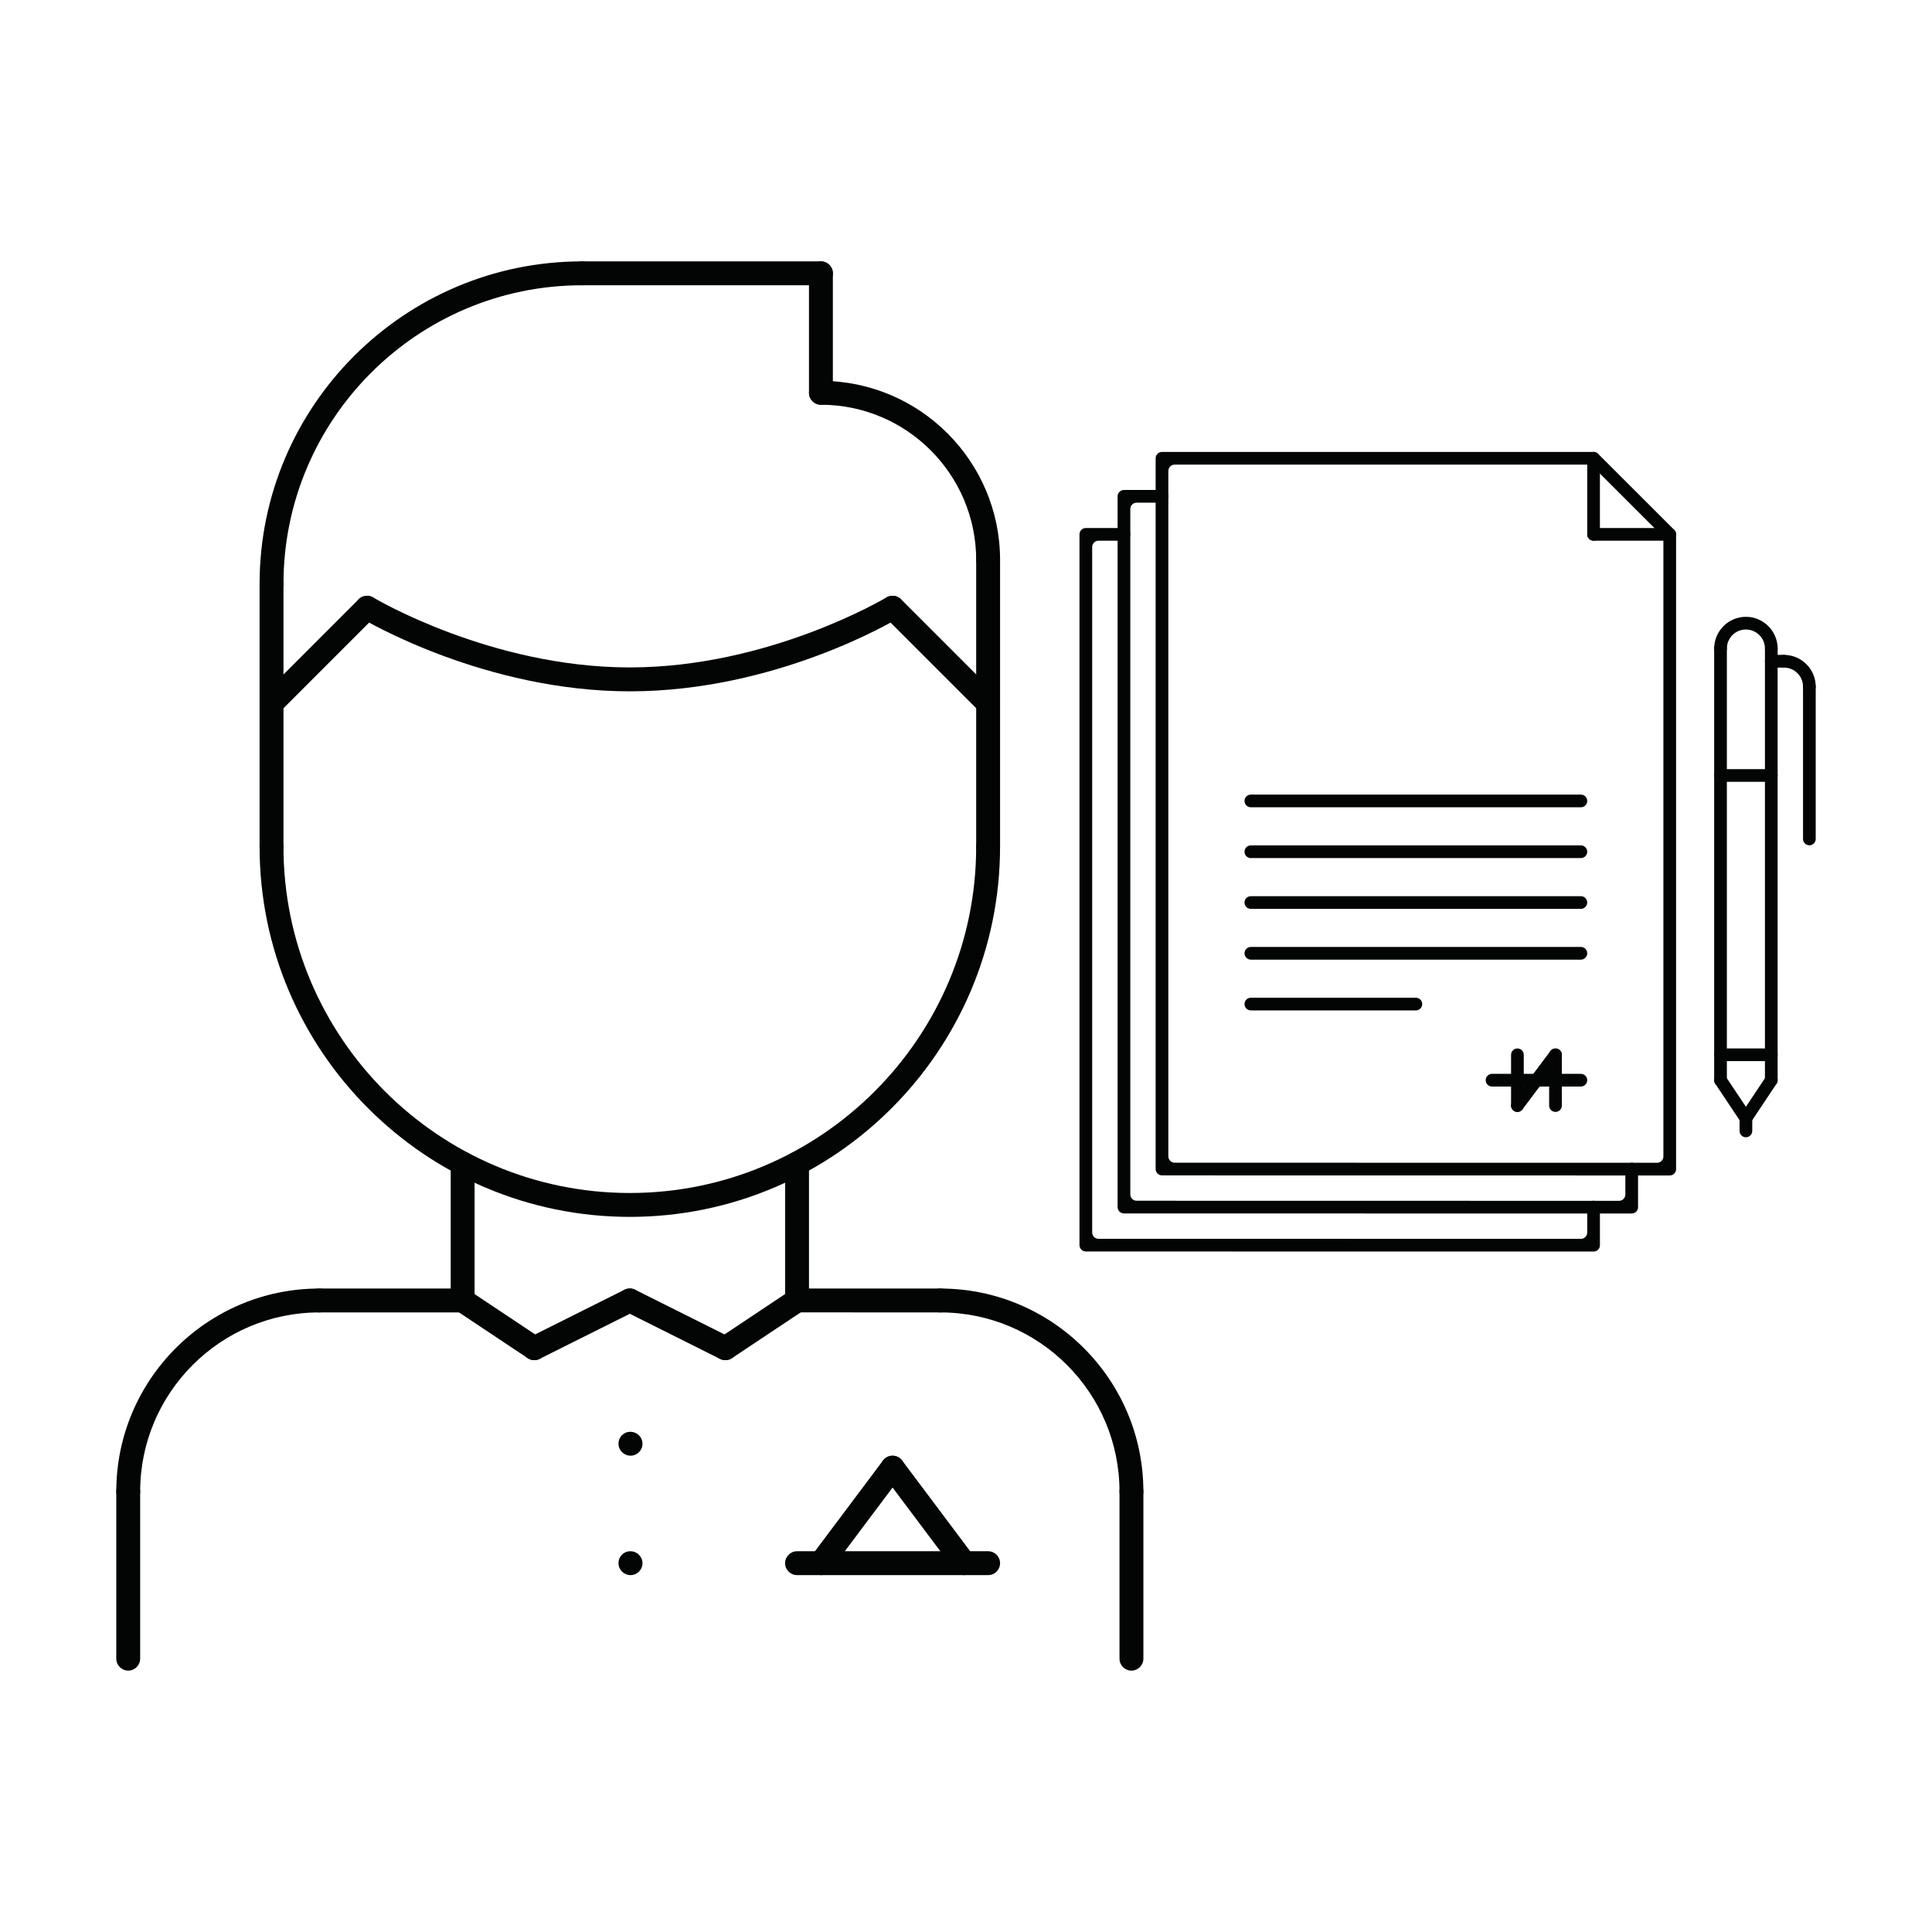 <?xml version="1.0" encoding="UTF-8" standalone="no"?><!DOCTYPE svg PUBLIC "-//W3C//DTD SVG 1.1//EN" "http://www.w3.org/Graphics/SVG/1.1/DTD/svg11.dtd"><svg width="100%" height="100%" viewBox="0 0 2250 2250" version="1.1" xmlns="http://www.w3.org/2000/svg" xmlns:xlink="http://www.w3.org/1999/xlink" xml:space="preserve" xmlns:serif="http://www.serif.com/" style="fill-rule:evenodd;clip-rule:evenodd;stroke-linejoin:round;stroke-miterlimit:2;"><rect id="Billing-Engg" serif:id="Billing Engg" x="0" y="0" width="2250" height="2250" style="fill:none;"/><g id="Billing-Engg1" serif:id="Billing Engg"><g><g><path d="M149.325,1750.98c-7.646,0 -13.908,-6.24 -13.908,-13.908c-0,-130.377 106.075,-236.45 236.443,-236.45c7.678,-0 13.909,6.237 13.909,13.909c-0,7.668 -6.231,13.908 -13.909,13.908c-115.012,-0 -208.626,93.592 -208.626,208.633c-0,7.668 -6.231,13.908 -13.909,13.908Z" style="fill:#030404;fill-rule:nonzero;"/><path d="M1317.67,1750.98c-7.678,0 -13.908,-6.24 -13.908,-13.908c-0,-115.041 -93.583,-208.633 -208.627,-208.633c-7.678,-0 -13.908,-6.24 -13.908,-13.908c-0,-7.672 6.23,-13.909 13.908,-13.909c130.368,-0 236.443,106.073 236.443,236.45c0,7.668 -6.23,13.908 -13.908,13.908Z" style="fill:#030404;fill-rule:nonzero;"/><path d="M371.86,1528.44c-7.646,-0 -13.908,-6.24 -13.908,-13.908c-0,-7.672 6.262,-13.909 13.908,-13.909l166.933,-0c7.646,-0 13.908,6.237 13.908,13.909c0,7.668 -6.262,13.908 -13.908,13.908l-166.933,-0Z" style="fill:#030404;fill-rule:nonzero;"/><path d="M928.23,1528.39c-7.678,0 -13.909,-6.24 -13.909,-13.908c0,-7.672 6.231,-13.911 13.909,-13.911l166.901,0.056c7.678,-0 13.908,6.237 13.908,13.909c0,7.665 -6.23,13.908 -13.908,13.908l-166.901,-0.054Z" style="fill:#030404;fill-rule:nonzero;"/><path d="M149.325,1945.59c-7.646,-0 -13.908,-6.237 -13.908,-13.909l-0,-194.611c-0,-7.672 6.262,-13.908 13.908,-13.908c7.678,-0 13.909,6.236 13.909,13.908l-0,194.611c-0,7.672 -6.231,13.909 -13.909,13.909Z" style="fill:#030404;fill-rule:nonzero;"/><path d="M1317.67,1945.59c-7.678,-0 -13.908,-6.237 -13.908,-13.909l-0,-194.611c-0,-7.672 6.23,-13.908 13.908,-13.908c7.678,-0 13.908,6.236 13.908,13.908l0,194.611c0,7.672 -6.23,13.909 -13.908,13.909Z" style="fill:#030404;fill-rule:nonzero;"/><path d="M538.793,1528.44c-7.678,-0 -13.908,-6.24 -13.908,-13.908l-0,-159.397c-0,-7.669 6.23,-13.908 13.908,-13.908c7.646,-0 13.908,6.239 13.908,13.908l0,159.397c0,7.668 -6.262,13.908 -13.908,13.908Z" style="fill:#030404;fill-rule:nonzero;"/><path d="M928.23,1528.39c-7.678,0 -13.909,-6.24 -13.909,-13.908l0,-159.343c0,-7.669 6.231,-13.908 13.909,-13.908c7.677,-0 13.908,6.239 13.908,13.908l-0,159.368c-0,7.656 -6.231,13.883 -13.908,13.883Z" style="fill:#030404;fill-rule:nonzero;"/><path d="M733.512,1417.17c-237.766,-0 -431.194,-193.421 -431.194,-431.174c0,-7.669 6.262,-13.909 13.908,-13.909c7.678,0 13.909,6.24 13.909,13.909c-0,222.412 180.967,403.357 403.377,403.357c222.409,0 403.344,-180.945 403.344,-403.357c0,-7.669 6.231,-13.909 13.909,-13.909c7.677,0 13.909,6.24 13.909,13.909c-0,237.753 -193.429,431.174 -431.162,431.174Z" style="fill:#030404;fill-rule:nonzero;"/><path d="M316.226,999.904c-7.646,-0 -13.908,-6.24 -13.908,-13.908l0,-306.048c0,-7.672 6.262,-13.913 13.908,-13.913c7.678,-0 13.909,6.241 13.909,13.913l-0,306.048c-0,7.668 -6.231,13.908 -13.909,13.908Z" style="fill:#030404;fill-rule:nonzero;"/><path d="M1150.77,999.904c-7.678,-0 -13.909,-6.24 -13.909,-13.908l0,-333.813c0,-7.668 6.231,-13.908 13.909,-13.908c7.677,0 13.909,6.24 13.909,13.908l-0,333.813c-0,7.668 -6.232,13.908 -13.909,13.908Z" style="fill:#030404;fill-rule:nonzero;"/><path d="M1150.77,666.092c-7.678,-0 -13.909,-6.24 -13.909,-13.909c0,-99.7 -81.122,-180.812 -180.809,-180.812c-7.679,-0 -13.909,-6.24 -13.909,-13.909c-0,-7.671 6.23,-13.911 13.909,-13.911c115.043,0 208.627,93.592 208.627,208.632c-0,7.669 -6.232,13.909 -13.909,13.909Z" style="fill:#030404;fill-rule:nonzero;"/><path d="M956.047,471.371c-7.679,-0 -13.909,-6.24 -13.909,-13.909l-0,-139.148c-0,-7.668 6.23,-13.908 13.909,-13.908c7.677,0 13.908,6.24 13.908,13.908l-0,139.148c-0,7.669 -6.231,13.909 -13.908,13.909Z" style="fill:#030404;fill-rule:nonzero;"/><path d="M677.877,332.226c-7.678,-0 -13.908,-6.24 -13.908,-13.912c0,-7.668 6.23,-13.908 13.908,-13.908l278.17,0c7.677,0 13.908,6.24 13.908,13.908c-0,7.672 -6.231,13.912 -13.908,13.912l-278.17,-0Z" style="fill:#030404;fill-rule:nonzero;"/><path d="M316.226,693.856c-7.646,-0 -13.908,-6.24 -13.908,-13.908c0,-207.073 168.475,-375.542 375.559,-375.542c7.647,0 13.909,6.24 13.909,13.908c0,7.672 -6.262,13.912 -13.909,13.912c-191.728,-0 -347.742,155.986 -347.742,347.722c-0,7.668 -6.231,13.908 -13.909,13.908Z" style="fill:#030404;fill-rule:nonzero;"/><path d="M1150.77,832.942c-3.713,0 -7.206,-1.447 -9.818,-4.077l-111.268,-111.271c-2.643,-2.63 -4.091,-6.124 -4.091,-9.83c0,-3.708 1.448,-7.197 4.091,-9.83c2.612,-2.634 6.105,-4.084 9.818,-4.084c3.713,-0 7.206,1.45 9.849,4.084l111.268,111.27c5.412,5.422 5.412,14.243 0,19.661c-2.643,2.63 -6.136,4.077 -9.849,4.077Z" style="fill:#030404;fill-rule:nonzero;"/><path d="M733.512,805.126c-168.381,-0 -307.371,-81.968 -313.192,-85.459c-6.546,-3.926 -8.654,-12.485 -4.72,-19.071c2.517,-4.227 6.985,-6.756 11.926,-6.756c2.485,0 4.971,0.689 7.142,1.992c1.259,0.754 136.662,81.448 298.812,81.448c162.15,0 297.521,-80.694 298.874,-81.508c2.108,-1.24 4.594,-1.932 7.112,-1.932c4.908,0 9.377,2.529 11.895,6.765c3.933,6.577 1.793,15.136 -4.752,19.073c-5.822,3.508 -143.427,85.448 -313.097,85.448Z" style="fill:#030404;fill-rule:nonzero;"/><path d="M316.226,832.942c-3.713,0 -7.174,-1.447 -9.817,-4.074c-2.643,-2.634 -4.091,-6.126 -4.091,-9.834c0,-3.706 1.448,-7.197 4.091,-9.83l111.267,-111.27c2.644,-2.634 6.136,-4.084 9.818,-4.084c3.713,-0 7.206,1.45 9.849,4.084c5.412,5.422 5.412,14.241 0,19.66l-111.267,111.271c-2.644,2.63 -6.137,4.077 -9.85,4.077Z" style="fill:#030404;fill-rule:nonzero;"/><path d="M622.212,1584.02c-2.737,0 -5.412,-0.818 -7.741,-2.37l-83.419,-55.551c-3.084,-2.055 -5.192,-5.196 -5.916,-8.839c-0.724,-3.647 -0,-7.357 2.077,-10.451c2.581,-3.892 6.891,-6.205 11.548,-6.205c2.738,0 5.444,0.818 7.773,2.363l83.419,55.574c3.084,2.055 5.193,5.196 5.916,8.839c0.724,3.647 0,7.358 -2.046,10.448c-2.611,3.885 -6.922,6.192 -11.611,6.192Z" style="fill:#030404;fill-rule:nonzero;"/><path d="M622.275,1584.02c-5.349,0 -10.132,-2.954 -12.492,-7.713c-1.668,-3.31 -1.951,-7.083 -0.755,-10.61c1.164,-3.525 3.65,-6.382 6.954,-8.04l111.268,-55.637c1.95,-0.959 4.027,-1.453 6.199,-1.453c5.317,-0 10.1,2.945 12.492,7.687c1.668,3.307 1.919,7.077 0.755,10.607c-1.196,3.524 -3.651,6.382 -6.985,8.04l-111.268,55.637c-1.951,0.991 -4.028,1.482 -6.168,1.482Z" style="fill:#030404;fill-rule:nonzero;"/><path d="M844.81,1584.02c-4.688,0 -9.03,-2.307 -11.579,-6.167c-2.108,-3.115 -2.833,-6.826 -2.108,-10.473c0.723,-3.643 2.831,-6.784 5.915,-8.842l83.451,-55.577c2.328,-1.542 5.003,-2.357 7.741,-2.357c4.657,0 8.968,2.32 11.579,6.208c2.046,3.091 2.801,6.801 2.078,10.448c-0.756,3.643 -2.833,6.784 -5.948,8.842l-83.451,55.574c-2.297,1.526 -4.971,2.344 -7.678,2.344Z" style="fill:#030404;fill-rule:nonzero;"/><path d="M844.747,1584.02c-2.139,0 -4.279,-0.51 -6.23,-1.469l-111.236,-55.622c-3.304,-1.661 -5.79,-4.515 -6.955,-8.042c-1.195,-3.525 -0.912,-7.301 0.756,-10.623c2.36,-4.724 7.143,-7.669 12.493,-7.669c2.139,-0 4.247,0.494 6.199,1.466l111.235,55.621c3.336,1.662 5.79,4.519 6.986,8.044c1.164,3.527 0.912,7.302 -0.755,10.626c-2.392,4.72 -7.175,7.668 -12.493,7.668Z" style="fill:#030404;fill-rule:nonzero;"/><path d="M734.33,1695.29c-7.742,-0 -14.035,-6.237 -14.035,-13.909c-0,-7.8 6.042,-13.908 13.751,-13.908c7.962,0 14.192,6.237 14.192,13.908c-0,7.672 -6.23,13.909 -13.908,13.909Z" style="fill:#030404;fill-rule:nonzero;"/><path d="M734.33,1834.38c-7.742,-0 -14.035,-6.238 -14.035,-13.909c-0,-7.801 6.042,-13.908 13.751,-13.908c7.962,-0 14.192,6.236 14.192,13.908c-0,7.671 -6.23,13.909 -13.908,13.909Z" style="fill:#030404;fill-rule:nonzero;"/><path d="M928.23,1834.38c-7.678,-0 -13.909,-6.238 -13.909,-13.909c0,-7.672 6.231,-13.908 13.909,-13.908l222.535,-0c7.677,-0 13.909,6.236 13.909,13.908c-0,7.671 -6.232,13.909 -13.909,13.909l-222.535,-0Z" style="fill:#030404;fill-rule:nonzero;"/><path d="M956.015,1834.38c-3.021,-0 -5.885,-0.961 -8.308,-2.785c-2.989,-2.234 -4.908,-5.488 -5.443,-9.164c-0.535,-3.666 0.409,-7.303 2.643,-10.255l83.451,-111.292c2.674,-3.534 6.734,-5.564 11.139,-5.564c3.021,0 5.884,0.96 8.307,2.776c2.99,2.24 4.909,5.49 5.444,9.169c0.535,3.666 -0.409,7.307 -2.643,10.259l-83.45,111.292c-2.644,3.549 -6.703,5.564 -11.14,5.564Z" style="fill:#030404;fill-rule:nonzero;"/><path d="M1122.98,1834.38c-4.438,-0 -8.497,-2.033 -11.171,-5.58l-83.451,-111.255c-2.234,-2.973 -3.178,-6.614 -2.644,-10.277c0.535,-3.682 2.455,-6.932 5.444,-9.163c2.423,-1.841 5.318,-2.806 8.308,-2.806c4.405,-0 8.464,2.035 11.139,5.578l83.45,111.278c2.235,2.973 3.179,6.617 2.644,10.276c-0.503,3.683 -2.455,6.93 -5.412,9.158c-2.455,1.837 -5.287,2.791 -8.307,2.791Z" style="fill:#030404;fill-rule:nonzero;"/></g><g><path d="M1368.03,541.099c-4.08,0 -7.391,3.311 -7.391,7.392l-0,798.194c-0,4.08 3.311,7.391 7.391,7.391l561.756,0.084c1.973,-0 3.846,-0.77 5.234,-2.158c1.388,-1.388 2.157,-3.26 2.157,-5.234l0,-718.311c0,-1.973 -0.769,-3.846 -2.157,-5.234l-80.034,-79.967c-1.387,-1.387 -3.277,-2.157 -5.234,-2.157l-481.722,0Zm-14.783,827.759c-4.063,0 -7.391,-3.311 -7.391,-7.391l-0,-827.759c-0,-4.08 3.328,-7.391 7.391,-7.391l502.626,-0c1.956,-0 3.863,0.785 5.234,2.157l88.696,88.612c1.387,1.388 2.157,3.244 2.157,5.234l-0,739.231c-0,1.99 -0.753,3.829 -2.141,5.217c-1.421,1.405 -3.278,2.174 -5.251,2.174l0.017,0l-591.338,-0.084Z" style="fill:#030404;fill-rule:nonzero;"/><path d="M1308.95,1413.16c-4.081,0 -7.392,-3.311 -7.392,-7.391l0,-827.759c0,-4.064 3.311,-7.392 7.392,-7.392l44.297,0c4.081,0 7.392,3.328 7.392,7.392c-0,4.08 -3.311,7.391 -7.392,7.391l-29.515,-0c-4.08,-0 -7.391,3.311 -7.391,7.391l-0,798.194c-0,4.097 3.311,7.392 7.391,7.392l561.756,0.1c1.957,-0 3.846,-0.786 5.234,-2.174c1.372,-1.388 2.157,-3.261 2.157,-5.217l0,-29.616c0,-4.08 3.311,-7.391 7.392,-7.391c4.08,-0 7.391,3.311 7.391,7.391l-0,44.398c-0,1.973 -0.769,3.83 -2.157,5.201c-1.405,1.405 -3.261,2.191 -5.234,2.191l-591.321,-0.101Z" style="fill:#030404;fill-rule:nonzero;"/><path d="M1264.55,1457.47c-4.064,-0 -7.392,-3.312 -7.392,-7.392l0,-827.759c0,-4.08 3.328,-7.391 7.392,-7.391l44.314,-0c4.063,-0 7.391,3.311 7.391,7.391c0,4.08 -3.328,7.391 -7.391,7.391l-29.532,0c-4.08,0 -7.391,3.311 -7.391,7.392l-0,798.194c-0,4.08 3.311,7.391 7.391,7.391l561.756,0.084c1.957,-0 3.846,-0.77 5.234,-2.158c1.388,-1.388 2.157,-3.277 2.157,-5.234l0,-29.615c0,-4.064 3.328,-7.391 7.392,-7.391c4.08,-0 7.391,3.327 7.391,7.391l0,44.398c0,1.973 -0.753,3.829 -2.14,5.217c-1.422,1.405 -3.278,2.174 -5.251,2.174l-591.321,-0.083Z" style="fill:#030404;fill-rule:nonzero;"/><path d="M1855.87,629.711c-4.064,0 -7.392,-3.311 -7.392,-7.391c0,-4.08 3.328,-7.391 7.392,-7.391l88.695,-0c4.08,-0 7.392,3.311 7.392,7.391c-0,4.08 -3.312,7.391 -7.392,7.391l-88.695,0Z" style="fill:#030404;fill-rule:nonzero;"/><path d="M1855.87,629.711c-4.064,0 -7.392,-3.311 -7.392,-7.391l0,-88.612c0,-4.08 3.328,-7.391 7.392,-7.391c4.08,-0 7.391,3.311 7.391,7.391l0,88.612c0,4.08 -3.311,7.391 -7.391,7.391Z" style="fill:#030404;fill-rule:nonzero;"/><path d="M2062.84,762.688c-4.08,-0 -7.391,-3.311 -7.391,-7.391c-0,-12.225 -9.95,-22.174 -22.174,-22.174c-12.241,-0 -22.174,9.949 -22.174,22.174c-0,4.08 -3.328,7.391 -7.391,7.391c-4.081,-0 -7.392,-3.311 -7.392,-7.391c0,-20.368 16.572,-36.957 36.957,-36.957c20.368,0 36.956,16.589 36.956,36.957c0,4.08 -3.327,7.391 -7.391,7.391Z" style="fill:#030404;fill-rule:nonzero;"/><path d="M2003.71,1265.33c-4.081,0 -7.392,-3.311 -7.392,-7.391l0,-502.642c0,-4.064 3.311,-7.392 7.392,-7.392c4.063,0 7.391,3.328 7.391,7.392l-0,502.642c-0,4.08 -3.328,7.391 -7.391,7.391Z" style="fill:#030404;fill-rule:nonzero;"/><path d="M2062.84,1265.33c-4.08,0 -7.391,-3.311 -7.391,-7.391l-0,-502.642c-0,-4.064 3.311,-7.392 7.391,-7.392c4.064,0 7.391,3.328 7.391,7.392l0,502.642c0,4.08 -3.327,7.391 -7.391,7.391Z" style="fill:#030404;fill-rule:nonzero;"/><path d="M2033.28,1309.68c-2.492,0 -4.783,-1.221 -6.154,-3.278l-29.565,-44.348c-1.104,-1.655 -1.489,-3.628 -1.104,-5.551c0.385,-1.94 1.505,-3.612 3.144,-4.716c1.221,-0.803 2.642,-1.238 4.114,-1.238c2.475,0 4.765,1.238 6.137,3.295l29.565,44.348c2.274,3.394 1.354,7.993 -2.04,10.251c-1.221,0.802 -2.642,1.237 -4.097,1.237Z" style="fill:#030404;fill-rule:nonzero;"/><path d="M2033.26,1309.68c-1.455,0 -2.876,-0.435 -4.13,-1.254c-3.362,-2.241 -4.281,-6.84 -2.007,-10.234l29.565,-44.348c1.372,-2.074 3.662,-3.295 6.137,-3.295c1.455,0 2.893,0.435 4.131,1.255c1.622,1.087 2.742,2.759 3.144,4.699c0.384,1.923 -0.017,3.896 -1.121,5.535l-29.565,44.364c-1.371,2.057 -3.662,3.278 -6.154,3.278Z" style="fill:#030404;fill-rule:nonzero;"/><path d="M2033.28,1324.46c-4.08,-0 -7.391,-3.311 -7.391,-7.392l-0,-14.782c-0,-4.064 3.311,-7.392 7.391,-7.392c4.063,0 7.391,3.328 7.391,7.392l-0,14.782c-0,4.081 -3.328,7.392 -7.391,7.392Z" style="fill:#030404;fill-rule:nonzero;"/><path d="M2003.71,1235.77c-4.081,-0 -7.392,-3.311 -7.392,-7.391c0,-4.081 3.311,-7.392 7.392,-7.392l59.13,0c4.064,0 7.391,3.311 7.391,7.392c0,4.08 -3.327,7.391 -7.391,7.391l-59.13,-0Z" style="fill:#030404;fill-rule:nonzero;"/><path d="M2107.19,807.052c-4.08,0 -7.391,-3.327 -7.391,-7.391c-0,-12.241 -9.95,-22.19 -22.174,-22.19c-4.081,-0 -7.392,-3.311 -7.392,-7.392c0,-4.063 3.311,-7.391 7.392,-7.391c20.367,-0 36.956,16.589 36.956,36.973c0,4.064 -3.328,7.391 -7.391,7.391Z" style="fill:#030404;fill-rule:nonzero;"/><path d="M2107.19,984.444c-4.08,-0 -7.391,-3.311 -7.391,-7.392l-0,-177.391c-0,-4.08 3.311,-7.391 7.391,-7.391c4.063,-0 7.391,3.311 7.391,7.391l0,177.391c0,4.081 -3.328,7.392 -7.391,7.392Z" style="fill:#030404;fill-rule:nonzero;"/><path d="M2062.84,777.471c-4.08,-0 -7.391,-3.311 -7.391,-7.392c-0,-4.063 3.311,-7.391 7.391,-7.391l14.783,-0c4.063,-0 7.391,3.328 7.391,7.391c-0,4.081 -3.328,7.392 -7.391,7.392l-14.783,-0Z" style="fill:#030404;fill-rule:nonzero;"/><path d="M2003.71,910.531c-4.081,-0 -7.392,-3.328 -7.392,-7.392c0,-4.08 3.311,-7.391 7.392,-7.391l59.13,0c4.064,0 7.391,3.311 7.391,7.391c0,4.064 -3.327,7.392 -7.391,7.392l-59.13,-0Z" style="fill:#030404;fill-rule:nonzero;"/><path d="M1456.74,999.327c-4.08,-0 -7.391,-3.311 -7.391,-7.392c0,-4.08 3.311,-7.391 7.391,-7.391l384.348,0c4.08,0 7.391,3.311 7.391,7.391c0,4.081 -3.311,7.392 -7.391,7.392l-384.348,-0Z" style="fill:#030404;fill-rule:nonzero;"/><path d="M1456.74,940.163c-4.08,-0 -7.391,-3.311 -7.391,-7.391c0,-4.081 3.311,-7.392 7.391,-7.392l384.348,0c4.08,0 7.391,3.311 7.391,7.392c0,4.08 -3.311,7.391 -7.391,7.391l-384.348,-0Z" style="fill:#030404;fill-rule:nonzero;"/><path d="M1456.74,1058.47c-4.08,-0 -7.391,-3.311 -7.391,-7.391c0,-4.081 3.311,-7.392 7.391,-7.392l384.348,0c4.08,0 7.391,3.311 7.391,7.392c0,4.08 -3.311,7.391 -7.391,7.391l-384.348,-0Z" style="fill:#030404;fill-rule:nonzero;"/><path d="M1456.74,1117.6c-4.08,0 -7.391,-3.311 -7.391,-7.391c0,-4.08 3.311,-7.391 7.391,-7.391l384.348,-0c4.08,-0 7.391,3.311 7.391,7.391c0,4.08 -3.311,7.391 -7.391,7.391l-384.348,0Z" style="fill:#030404;fill-rule:nonzero;"/><path d="M1456.74,1176.72c-4.08,0 -7.391,-3.311 -7.391,-7.391c0,-4.064 3.311,-7.392 7.391,-7.392l192.174,0c4.081,0 7.392,3.328 7.392,7.392c-0,4.08 -3.311,7.391 -7.392,7.391l-192.174,0Z" style="fill:#030404;fill-rule:nonzero;"/><path d="M1737.61,1265.38c-4.08,0 -7.391,-3.311 -7.391,-7.391c-0,-4.08 3.311,-7.391 7.391,-7.391l103.478,-0c4.08,-0 7.391,3.311 7.391,7.391c0,4.08 -3.311,7.391 -7.391,7.391l-103.478,0Z" style="fill:#030404;fill-rule:nonzero;"/><path d="M1767.17,1294.94c-4.08,0 -7.391,-3.311 -7.391,-7.391l-0,-59.13c-0,-4.081 3.311,-7.392 7.391,-7.392c4.08,0 7.391,3.311 7.391,7.392l0,59.13c0,4.08 -3.311,7.391 -7.391,7.391Z" style="fill:#030404;fill-rule:nonzero;"/><path d="M1767.16,1294.94c-1.606,0 -3.128,-0.518 -4.415,-1.471c-1.589,-1.204 -2.609,-2.927 -2.893,-4.883c-0.268,-1.94 0.217,-3.88 1.404,-5.451l44.365,-59.148c1.404,-1.873 3.562,-2.943 5.919,-2.943c1.589,0 3.128,0.502 4.399,1.472c1.588,1.187 2.625,2.909 2.893,4.866c0.284,1.956 -0.218,3.896 -1.405,5.451l-44.348,59.148c-1.405,1.889 -3.562,2.959 -5.919,2.959Z" style="fill:#030404;fill-rule:nonzero;"/><path d="M1811.52,1294.94c-4.08,0 -7.391,-3.311 -7.391,-7.391l-0,-59.13c-0,-4.081 3.311,-7.392 7.391,-7.392c4.08,0 7.391,3.311 7.391,7.392l0,59.13c0,4.08 -3.311,7.391 -7.391,7.391Z" style="fill:#030404;fill-rule:nonzero;"/></g></g></g></svg>
